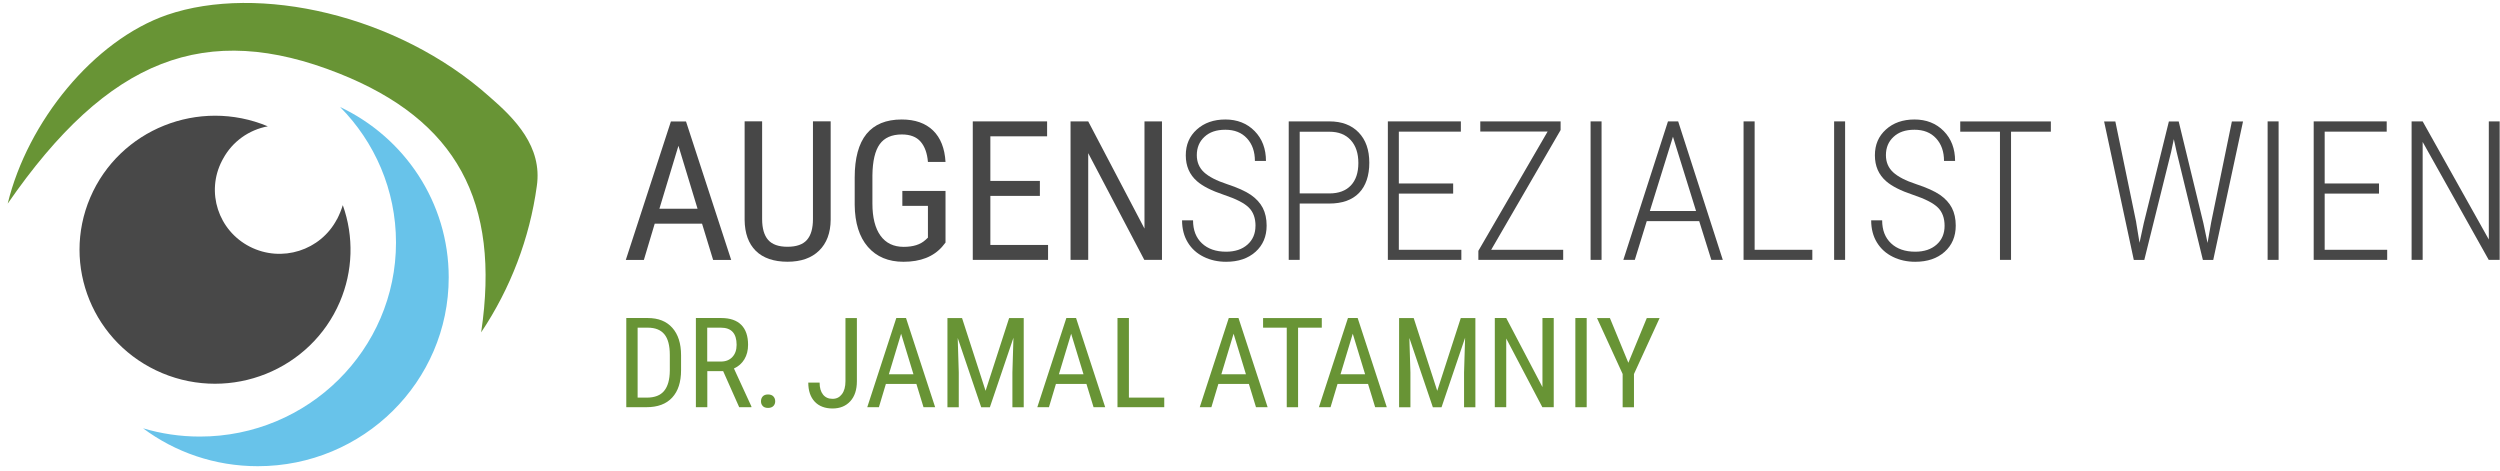 <?xml version="1.0" encoding="UTF-8"?>
<svg xmlns="http://www.w3.org/2000/svg" width="313" height="59" viewBox="0 0 313 59" fill="none">
  <g clip-path="url(#clip0_345_185)">
    <path d="M42.19 27.44C40.142 31.367 35.267 32.916 31.29 30.89C27.319 28.864 25.753 24.044 27.801 20.111C27.851 20.019 27.9 19.932 27.949 19.84C29.099 17.733 31.148 16.255 33.531 15.816C24.904 12.208 14.952 16.2 11.299 24.731C7.651 33.262 11.687 43.104 20.314 46.717C28.941 50.324 38.893 46.332 42.546 37.801C44.195 33.95 44.326 29.628 42.919 25.685C42.732 26.286 42.491 26.876 42.201 27.44" fill="#484848"></path>
    <path d="M60.248 41.599C63.929 36.09 66.312 29.834 67.21 23.291C67.928 18.356 64.455 14.852 61.3 12.122C49.743 1.793 32.276 -2.031 20.922 1.863C11.731 5.043 3.455 15.236 0.963 25.495C13.566 7.253 25.78 2.578 42.453 9.197C57.159 15.041 62.675 25.235 60.243 41.593" fill="#689435"></path>
    <path d="M42.573 13.389C46.906 17.771 49.579 23.762 49.579 30.37C49.579 43.781 38.58 54.658 25.019 54.658C22.548 54.658 20.16 54.295 17.909 53.623C21.908 56.602 26.881 58.368 32.276 58.368C45.476 58.368 56.179 47.784 56.179 34.73C56.179 25.322 50.619 17.197 42.573 13.395V13.389Z" fill="#68C3EA"></path>
    <path d="M87.897 28.003H81.971L80.613 32.542H78.351L83.998 15.204H85.887L91.545 32.542H89.283L87.897 28.003ZM82.552 26.134H87.333L84.94 18.253L82.557 26.134H82.552Z" fill="#474747"></path>
    <path d="M104 15.198V27.521C103.984 29.162 103.502 30.451 102.554 31.377C101.607 32.304 100.287 32.769 98.594 32.769C96.902 32.769 95.538 32.315 94.623 31.404C93.709 30.494 93.243 29.2 93.227 27.515V15.193H95.418V27.423C95.418 28.588 95.669 29.46 96.168 30.034C96.672 30.608 97.477 30.895 98.594 30.895C99.712 30.895 100.533 30.608 101.032 30.034C101.536 29.46 101.782 28.588 101.782 27.423V15.193H104V15.198Z" fill="#474747"></path>
    <path d="M118.368 30.381L117.984 30.857C116.878 32.136 115.257 32.775 113.12 32.775C111.225 32.775 109.741 32.152 108.662 30.912C107.583 29.671 107.03 27.911 107.008 25.641V22.234C107.008 19.802 107.501 17.988 108.481 16.774C109.467 15.567 110.935 14.96 112.896 14.96C114.566 14.96 115.87 15.42 116.818 16.336C117.76 17.251 118.28 18.567 118.379 20.274H116.177C116.089 19.196 115.788 18.351 115.267 17.744C114.747 17.137 113.964 16.834 112.912 16.834C111.653 16.834 110.727 17.24 110.141 18.053C109.555 18.865 109.248 20.165 109.226 21.953V25.49C109.226 27.234 109.566 28.577 110.239 29.509C110.913 30.44 111.883 30.906 113.142 30.906C114.331 30.906 115.235 30.619 115.854 30.05L116.177 29.753V25.771H112.973V23.903H118.379V30.381H118.368Z" fill="#474747"></path>
    <path d="M130.193 24.526H123.993V30.668H131.217V32.537H121.791V15.198H131.097V17.067H123.993V22.651H130.193V24.52V24.526Z" fill="#474747"></path>
    <path d="M145.485 32.537H143.267L136.245 19.174V32.537H134.032V15.198H136.245L143.289 28.62V15.198H145.48V32.537H145.485Z" fill="#474747"></path>
    <path d="M157.19 28.274C157.19 27.304 156.911 26.541 156.352 25.988C155.794 25.43 154.753 24.899 153.225 24.39C151.702 23.881 150.579 23.312 149.867 22.689C148.931 21.871 148.46 20.794 148.46 19.45C148.46 18.107 148.92 17.045 149.845 16.211C150.771 15.377 151.96 14.96 153.422 14.96C154.885 14.96 156.133 15.442 157.081 16.412C158.028 17.381 158.499 18.627 158.499 20.149H157.114C157.114 18.984 156.785 18.042 156.122 17.322C155.46 16.601 154.561 16.244 153.417 16.244C152.272 16.244 151.434 16.542 150.798 17.132C150.158 17.722 149.84 18.486 149.84 19.423C149.84 20.295 150.141 21.01 150.744 21.568C151.346 22.126 152.305 22.619 153.619 23.052C154.934 23.485 155.931 23.935 156.604 24.395C157.278 24.861 157.776 25.408 158.1 26.031C158.423 26.66 158.582 27.396 158.582 28.247C158.582 29.606 158.116 30.7 157.19 31.529C156.265 32.358 155.038 32.775 153.51 32.775C152.48 32.775 151.543 32.569 150.7 32.152C149.851 31.735 149.188 31.139 148.712 30.354C148.235 29.574 147.994 28.648 147.994 27.586H149.369C149.369 28.81 149.741 29.769 150.486 30.467C151.231 31.166 152.239 31.513 153.51 31.513C154.616 31.513 155.509 31.22 156.177 30.63C156.845 30.045 157.185 29.254 157.185 28.274H157.19Z" fill="#474747"></path>
    <path d="M162.722 25.49V32.537H161.348V15.198H166.441C167.992 15.198 169.213 15.659 170.1 16.579C170.993 17.5 171.437 18.768 171.437 20.377C171.437 21.985 171.004 23.28 170.144 24.163C169.279 25.046 168.041 25.484 166.42 25.484H162.722V25.49ZM162.722 24.217H166.441C167.597 24.217 168.49 23.886 169.12 23.226C169.75 22.565 170.067 21.622 170.067 20.409C170.067 19.196 169.75 18.237 169.109 17.538C168.468 16.84 167.586 16.493 166.452 16.493H162.722V24.222V24.217Z" fill="#474747"></path>
    <path d="M181.936 24.238H175.134V31.274H182.961V32.537H173.759V15.198H182.9V16.482H175.134V22.971H181.936V24.233V24.238Z" fill="#474747"></path>
    <path d="M186.69 31.274H195.711V32.537H185.091V31.404L193.761 16.471H185.332V15.198H195.388V16.282L186.696 31.274H186.69Z" fill="#474747"></path>
    <path d="M200.515 32.537H199.141V15.198H200.515V32.537Z" fill="#474747"></path>
    <path d="M212.746 27.689H206.173L204.678 32.537H203.243L208.83 15.198H210.106L215.693 32.537H214.258L212.741 27.689H212.746ZM206.568 26.416H212.346L209.454 17.116L206.562 26.416H206.568Z" fill="#474747"></path>
    <path d="M219.68 31.274H226.904V32.537H218.294V15.198H219.68V31.274Z" fill="#474747"></path>
    <path d="M231.007 32.537H229.632V15.198H231.007V32.537Z" fill="#474747"></path>
    <path d="M243.462 28.274C243.462 27.304 243.183 26.541 242.624 25.988C242.066 25.43 241.025 24.899 239.502 24.39C237.974 23.881 236.857 23.312 236.145 22.689C235.208 21.871 234.737 20.794 234.737 19.45C234.737 18.107 235.197 17.045 236.123 16.211C237.043 15.377 238.237 14.96 239.699 14.96C241.162 14.96 242.411 15.442 243.358 16.412C244.306 17.381 244.777 18.627 244.777 20.149H243.391C243.391 18.984 243.062 18.042 242.4 17.322C241.737 16.601 240.839 16.244 239.694 16.244C238.549 16.244 237.711 16.542 237.076 17.132C236.435 17.722 236.117 18.486 236.117 19.423C236.117 20.295 236.419 21.01 237.021 21.568C237.624 22.126 238.582 22.619 239.897 23.052C241.211 23.485 242.208 23.935 242.882 24.395C243.555 24.861 244.054 25.408 244.377 26.031C244.7 26.66 244.859 27.396 244.859 28.247C244.859 29.606 244.393 30.7 243.468 31.529C242.542 32.358 241.315 32.775 239.787 32.775C238.757 32.775 237.821 32.569 236.977 32.152C236.128 31.735 235.471 31.139 234.989 30.354C234.512 29.574 234.271 28.648 234.271 27.586H235.646C235.646 28.81 236.019 29.769 236.764 30.467C237.509 31.166 238.516 31.513 239.787 31.513C240.893 31.513 241.786 31.22 242.454 30.63C243.123 30.045 243.462 29.254 243.462 28.274Z" fill="#474747"></path>
    <path d="M256.766 16.487H251.782V32.536H250.396V16.487H245.423V15.204H256.766V16.487Z" fill="#474747"></path>
    <path d="M267.447 27.824L267.869 30.397L268.4 27.943L271.544 15.204H272.771L275.866 27.943L276.386 30.419L276.841 27.824L279.432 15.204H280.828L277.098 32.542H275.8L272.514 19.028L272.163 17.419L271.824 19.028L268.466 32.542H267.152L263.433 15.204H264.84L267.453 27.824H267.447Z" fill="#474747"></path>
    <path d="M285.281 32.537H283.906V15.198H285.281V32.537Z" fill="#474747"></path>
    <path d="M297.851 24.238H291.049V31.274H298.876V32.537H289.674V15.198H298.815V16.482H291.049V22.971H297.851V24.233V24.238Z" fill="#474747"></path>
    <path d="M312.963 32.537H311.588L303.317 17.771V32.537H301.932V15.198H303.317L311.599 29.985V15.198H312.957V32.537H312.963Z" fill="#474747"></path>
    <path d="M78.411 50.985V39.816H81.1C82.421 39.816 83.445 40.223 84.173 41.041C84.902 41.858 85.269 43.001 85.269 44.48V46.349C85.269 47.827 84.902 48.97 84.162 49.772C83.423 50.579 82.349 50.98 80.942 50.98H78.411V50.985ZM79.83 41.024V49.783H80.969C81.966 49.783 82.694 49.501 83.154 48.932C83.615 48.369 83.85 47.529 83.861 46.419V44.437C83.861 43.261 83.631 42.395 83.176 41.847C82.716 41.295 82.026 41.024 81.1 41.024H79.83Z" fill="#689435"></path>
    <path d="M90.537 46.468H88.555V50.985H87.125V39.816H90.291C91.397 39.816 92.235 40.103 92.805 40.672C93.374 41.241 93.659 42.075 93.659 43.175C93.659 43.862 93.506 44.469 93.199 44.978C92.892 45.493 92.454 45.877 91.89 46.137L94.076 50.888V50.98H92.547L90.537 46.462V46.468ZM88.549 45.265H90.269C90.866 45.265 91.337 45.076 91.693 44.697C92.049 44.318 92.224 43.808 92.224 43.175C92.224 41.739 91.567 41.024 90.252 41.024H88.544V45.265H88.549Z" fill="#689435"></path>
    <path d="M95.275 50.243C95.275 49.999 95.347 49.794 95.495 49.631C95.642 49.469 95.862 49.387 96.157 49.387C96.453 49.387 96.678 49.469 96.826 49.631C96.979 49.794 97.055 49.999 97.055 50.243C97.055 50.487 96.979 50.676 96.826 50.834C96.672 50.991 96.448 51.072 96.157 51.072C95.867 51.072 95.642 50.991 95.495 50.834C95.347 50.676 95.275 50.476 95.275 50.243Z" fill="#689435"></path>
    <path d="M105.852 39.822H107.282V47.73C107.282 48.797 107.008 49.636 106.454 50.238C105.907 50.839 105.162 51.142 104.231 51.142C103.3 51.142 102.527 50.855 101.996 50.281C101.465 49.707 101.196 48.916 101.196 47.903H102.615C102.615 48.542 102.757 49.041 103.042 49.398C103.327 49.756 103.721 49.934 104.231 49.934C104.74 49.934 105.113 49.739 105.408 49.349C105.704 48.959 105.852 48.418 105.852 47.714V39.816V39.822Z" fill="#689435"></path>
    <path d="M114.731 48.066H110.913L110.037 50.985H108.58L112.217 39.816H113.433L117.081 50.985H115.624L114.731 48.066ZM111.286 46.858H114.364L112.819 41.782L111.286 46.858Z" fill="#689435"></path>
    <path d="M120.449 39.822L123.395 48.932L126.342 39.822H128.171V50.991H126.753V46.641L126.884 42.286L123.932 50.991H122.848L119.906 42.313L120.038 46.641V50.991H118.619V39.822H120.449Z" fill="#689435"></path>
    <path d="M136.021 48.066H132.203L131.327 50.985H129.87L133.507 39.816H134.723L138.371 50.985H136.914L136.021 48.066ZM132.576 46.858H135.654L134.109 41.782L132.576 46.858Z" fill="#689435"></path>
    <path d="M141.333 49.783H145.764V50.985H139.909V39.816H141.339V49.777L141.333 49.783Z" fill="#689435"></path>
    <path d="M156.358 48.066H152.54L151.664 50.985H150.207L153.844 39.816H155.06L158.708 50.985H157.251L156.358 48.066ZM152.913 46.858H155.991L154.446 41.782L152.913 46.858Z" fill="#689435"></path>
    <path d="M165.488 41.024H162.519V50.985H161.101V41.024H158.138V39.822H165.488V41.024Z" fill="#689435"></path>
    <path d="M171.278 48.066H167.46L166.584 50.985H165.127L168.764 39.816H169.98L173.628 50.985H172.171L171.278 48.066ZM167.833 46.858H170.911L169.366 41.782L167.833 46.858Z" fill="#689435"></path>
    <path d="M176.995 39.822L179.942 48.932L182.889 39.822H184.718V50.991H183.3V46.641L183.431 42.286L180.479 50.991H179.394L176.453 42.313L176.585 46.641V50.991H175.166V39.822H176.995Z" fill="#689435"></path>
    <path d="M194.534 50.985H193.104L188.58 42.378V50.985H187.15V39.816H188.58L193.115 48.461V39.816H194.528V50.985H194.534Z" fill="#689435"></path>
    <path d="M198.653 50.985H197.234V39.816H198.653V50.985Z" fill="#689435"></path>
    <path d="M203.867 45.428L206.178 39.822H207.783L204.574 46.825V50.991H203.155V46.825L199.945 39.822H201.561L203.872 45.428H203.867Z" fill="#689435"></path>
  </g>
  <defs>
    <clipPath id="clip0_345_185">
      <rect width="312" height="58" fill="white" transform="translate(0.963 0.368)"></rect>
    </clipPath>
  </defs>
</svg>
